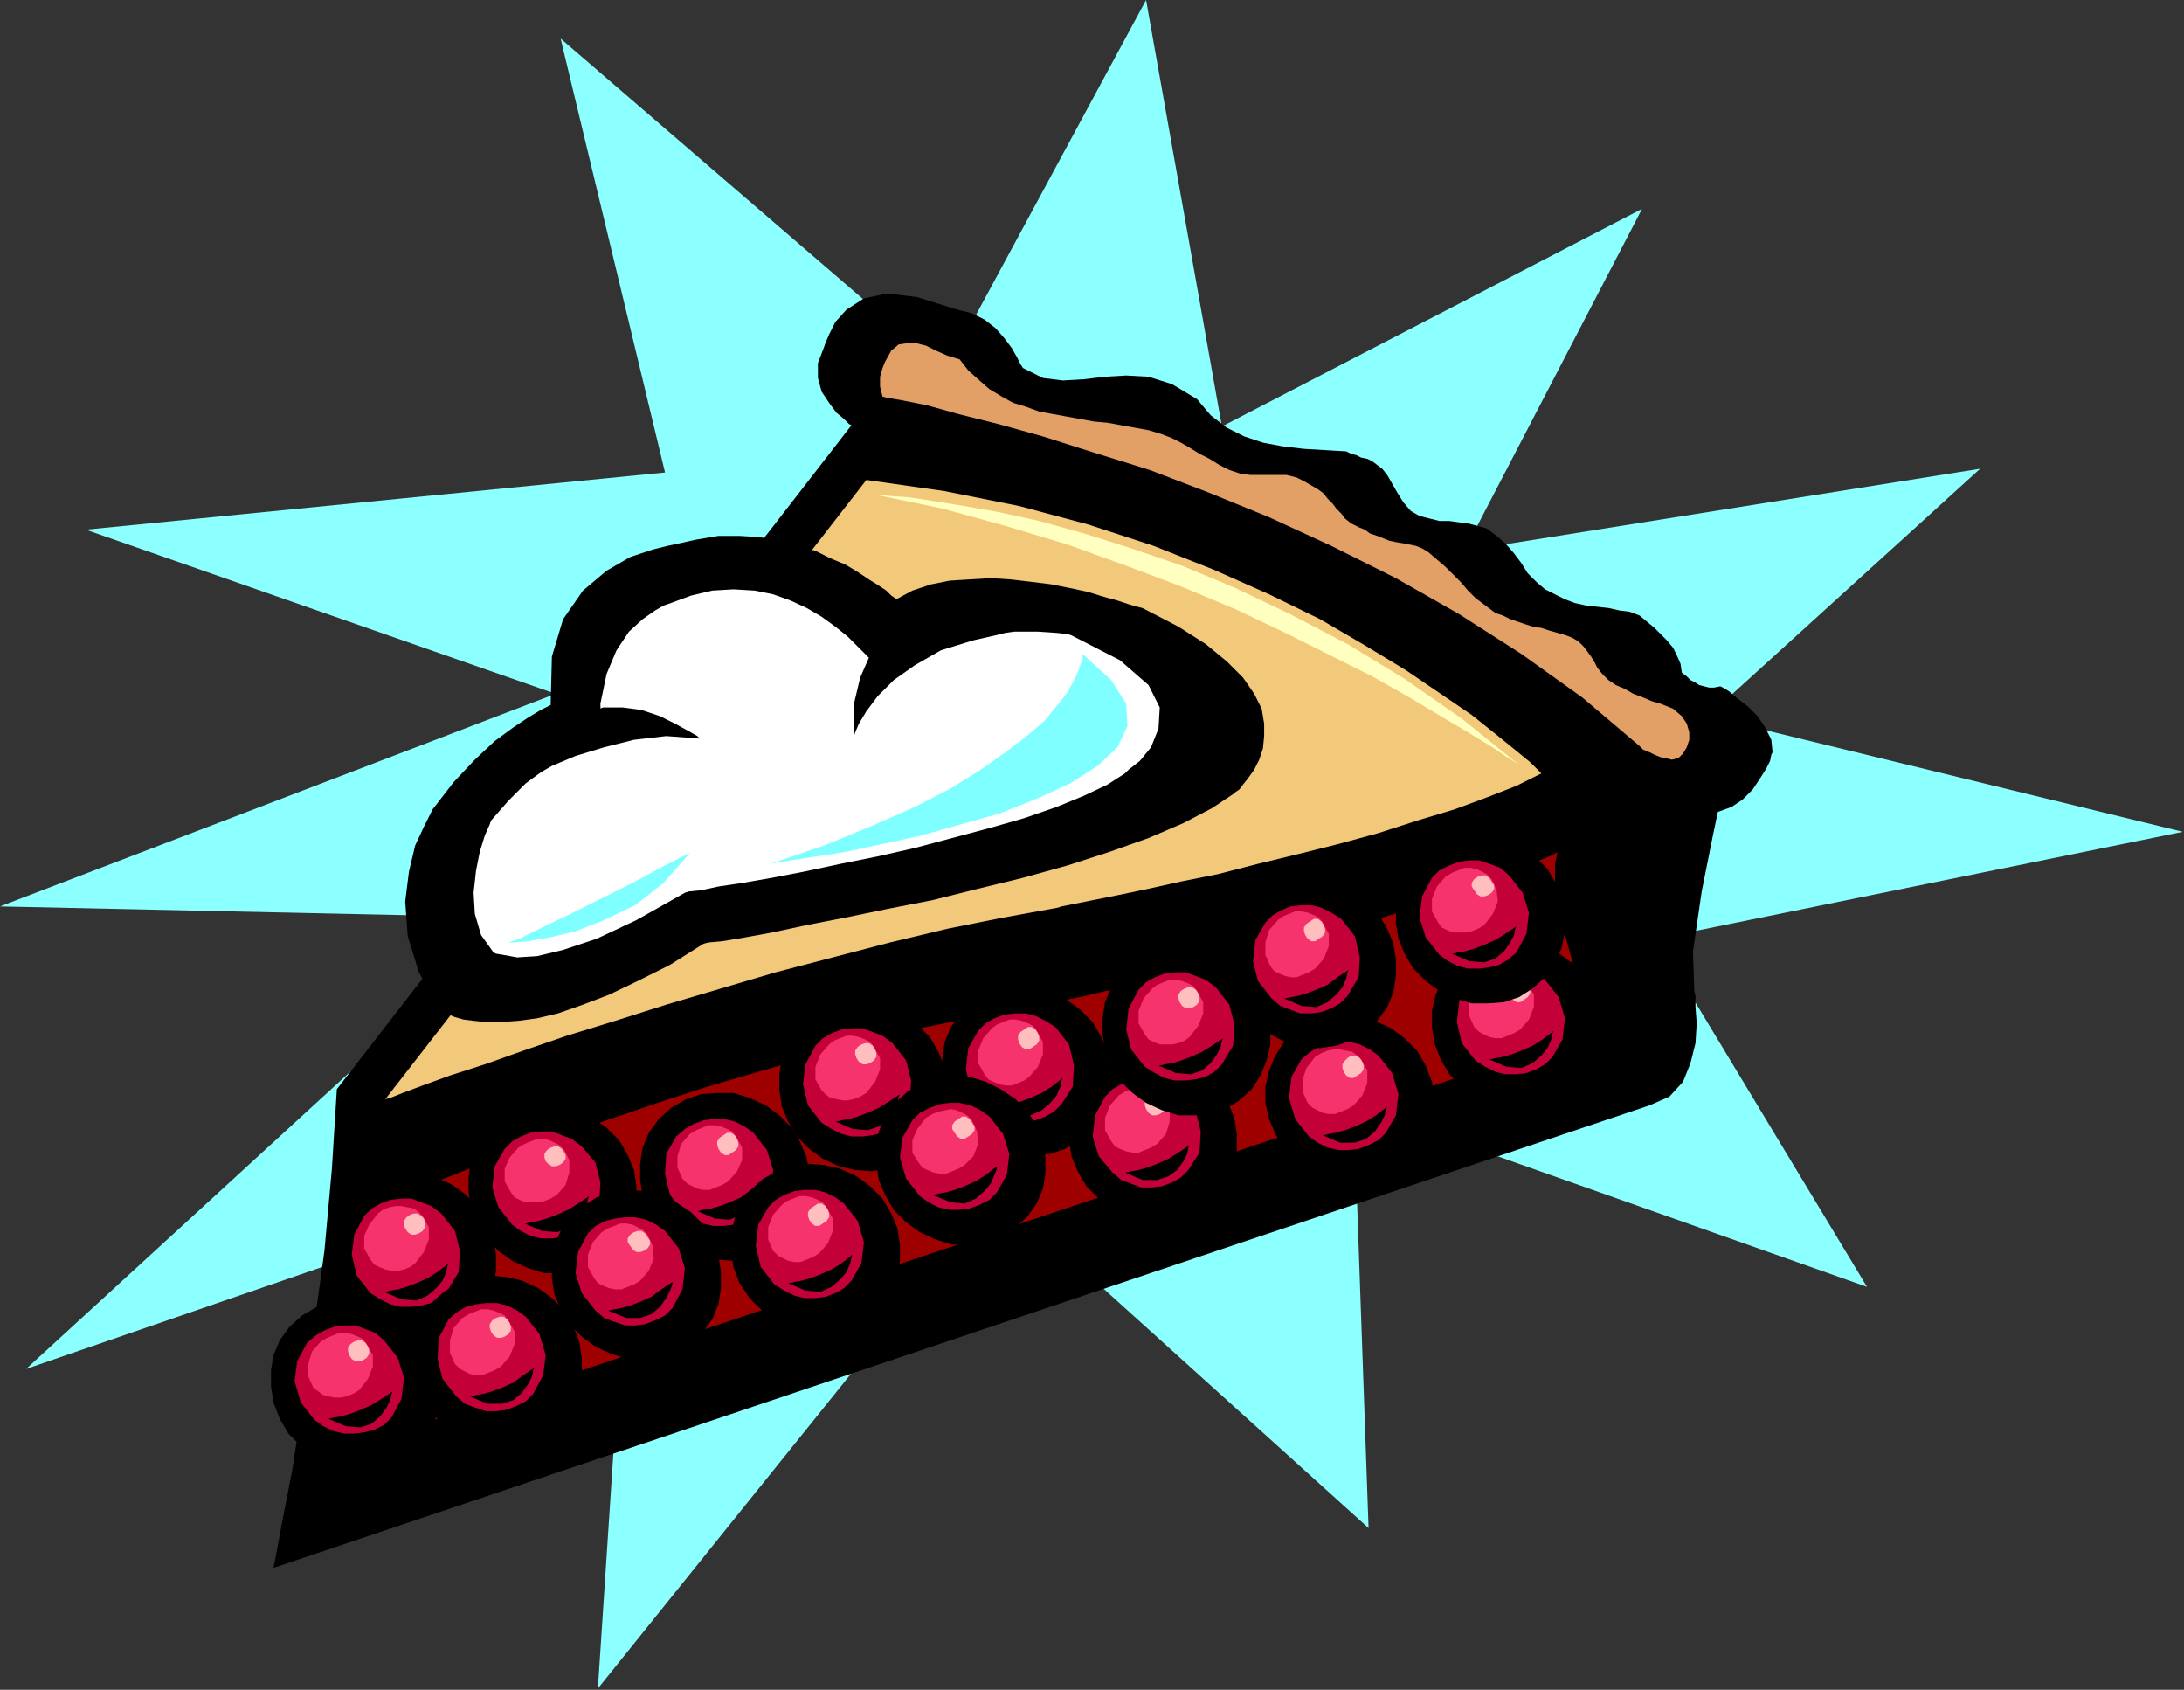 <?xml version="1.0" encoding="UTF-8" standalone="no"?>
<svg
   xmlns:dc="http://purl.org/dc/elements/1.1/"
   xmlns:cc="http://creativecommons.org/ns#"
   xmlns:rdf="http://www.w3.org/1999/02/22-rdf-syntax-ns#"
   xmlns:svg="http://www.w3.org/2000/svg"
   xmlns="http://www.w3.org/2000/svg"
   xmlns:sodipodi="http://sodipodi.sourceforge.net/DTD/sodipodi-0.dtd"
   xmlns:inkscape="http://www.inkscape.org/namespaces/inkscape"
   version="1.0"
   width="44.628mm"
   height="34.519mm"
   id="svg189"
   sodipodi:docname="CLP00274.WMF">
  <rect width="100%" height="100%" fill="#333333" stroke="none"/>
  <sodipodi:namedview
     pagecolor="#ffffff"
     bordercolor="#666666"
     borderopacity="1"
     objecttolerance="10"
     gridtolerance="10"
     guidetolerance="10"
     inkscape:pageopacity="0"
     inkscape:pageshadow="2"
     inkscape:window-width="640"
     inkscape:window-height="480"
     id="namedview191" />
  <defs
     id="defs3">
    <pattern
       id="WMFhbasepattern"
       patternUnits="userSpaceOnUse"
       width="6"
       height="6"
       x="0"
       y="0" />
  </defs>
  <path
     style="fill:#8cffff;fill-rule:evenodd;fill-opacity:1;stroke:none;"
     d="  M 94.368,32.928   L 88.512,0   L 73.056,28.608   L 43.296,2.976   L 51.36,36.48   L 6.624,40.896   L 42.912,53.568   L 0,69.984   L 40.032,70.848   L 2.016,105.696   L 48.864,89.568   L 46.176,130.368   L 76.992,92.064   L 105.696,117.984   L 104.544,85.344   L 144.192,99.36   L 127.968,72.48   L 168.576,64.224   L 131.904,55.296   L 152.928,36.192   L 113.088,42.528   L 126.816,16.128   L 94.368,32.928  z "
     id="path5" />
  <path
     style="fill:#000000;fill-rule:evenodd;fill-opacity:1;stroke:none;"
     d="  M 26.016,84.096   L 65.76,32.832   L 65.568,32.736   L 65.184,32.352   L 64.608,31.872   L 64.032,31.104   L 63.456,30.24   L 63.168,29.184   L 63.168,28.032   L 63.648,26.784   L 63.744,26.496   L 64.032,25.824   L 64.512,24.864   L 65.376,23.904   L 66.72,23.04   L 68.544,22.656   L 70.848,22.944   L 73.92,23.904   L 75.072,24.192   L 76.032,24.672   L 76.896,25.344   L 77.568,26.112   L 78.144,26.88   L 78.528,27.552   L 78.816,28.128   L 79.008,28.416   L 80.544,29.184   L 82.08,29.376   L 83.712,29.28   L 85.344,29.088   L 86.976,28.992   L 88.704,29.088   L 90.528,29.664   L 92.448,30.816   L 93.504,32.064   L 94.752,33.024   L 96.096,33.696   L 97.536,34.176   L 99.072,34.464   L 100.704,34.656   L 102.336,34.752   L 103.968,34.848   L 104.352,35.04   L 104.736,35.136   L 105.12,35.328   L 105.6,35.424   L 105.984,35.616   L 106.368,35.904   L 106.752,36.192   L 107.136,36.672   L 107.52,37.344   L 107.904,38.016   L 108.384,38.784   L 108.96,39.456   L 109.632,39.84   L 110.4,40.032   L 111.168,40.224   L 111.936,40.224   L 112.608,40.32   L 113.376,40.416   L 114.144,40.608   L 114.816,40.8   L 115.584,41.376   L 116.256,41.952   L 116.928,42.72   L 117.504,43.488   L 117.984,44.256   L 118.656,44.928   L 119.328,45.504   L 120.096,45.888   L 120.864,46.272   L 121.632,46.56   L 122.496,46.752   L 123.36,46.848   L 124.224,46.944   L 125.088,47.136   L 125.856,47.232   L 126.624,47.52   L 127.2,48   L 127.776,48.48   L 128.256,48.96   L 128.736,49.44   L 129.216,50.016   L 129.504,50.592   L 129.792,51.264   L 129.888,51.936   L 130.272,52.224   L 130.56,52.512   L 130.944,52.704   L 131.232,52.896   L 131.616,52.992   L 132,53.088   L 132.384,53.088   L 132.864,52.992   L 133.056,53.088   L 133.536,53.376   L 134.208,53.952   L 134.976,54.528   L 135.744,55.296   L 136.32,56.16   L 136.8,57.12   L 136.896,58.08   L 136.8,58.272   L 136.704,58.752   L 136.416,59.328   L 135.936,60.096   L 135.36,60.96   L 134.592,61.728   L 133.728,62.304   L 132.672,62.688   L 132.288,64.512   L 131.424,68.832   L 130.752,73.44   L 130.848,76.512   L 130.944,76.896   L 130.944,77.76   L 131.04,79.008   L 130.944,80.544   L 130.56,82.08   L 129.984,83.52   L 128.928,84.672   L 127.392,85.344   L 21.12,121.056   L 21.312,120.096   L 21.792,117.504   L 22.56,113.568   L 23.328,108.576   L 24.192,102.816   L 25.056,96.576   L 25.632,90.24   L 26.016,84.096  z "
     id="path7" />
  <path
     style="fill:#f2c97a;fill-rule:evenodd;fill-opacity:1;stroke:none;"
     d="  M 66.912,37.056   L 29.76,84.864   L 30.144,84.768   L 31.104,84.384   L 32.64,83.808   L 34.752,83.04   L 37.44,82.176   L 40.416,81.12   L 43.776,79.968   L 47.52,78.816   L 51.456,77.568   L 55.68,76.32   L 59.904,75.072   L 64.32,73.92   L 68.736,72.768   L 73.152,71.712   L 77.472,70.848   L 81.696,70.08   L 81.984,69.984   L 82.944,69.792   L 84.384,69.504   L 86.304,69.12   L 88.608,68.64   L 91.2,68.064   L 94.08,67.488   L 97.056,66.72   L 100.224,65.952   L 103.296,65.184   L 106.464,64.32   L 109.44,63.36   L 112.32,62.496   L 114.912,61.536   L 117.12,60.672   L 119.04,59.712   L 118.848,59.52   L 118.176,58.848   L 117.12,57.984   L 115.584,56.736   L 113.664,55.2   L 111.264,53.568   L 108.576,51.744   L 105.408,49.824   L 101.952,47.808   L 98.016,45.888   L 93.696,43.968   L 89.088,42.144   L 84.096,40.512   L 78.72,39.072   L 72.96,37.92   L 66.912,37.056  z "
     id="path9" />
  <path
     style="fill:#9e0000;fill-rule:evenodd;fill-opacity:1;stroke:none;"
     d="  M 78.144,78.048   L 83.808,76.896   L 88.992,75.648   L 93.696,74.496   L 98.016,73.44   L 101.856,72.384   L 105.312,71.328   L 108.288,70.368   L 110.976,69.504   L 113.28,68.64   L 115.2,67.968   L 116.832,67.296   L 118.08,66.816   L 119.136,66.336   L 119.808,66.048   L 120.192,65.856   L 120.288,65.76   L 120.096,66.72   L 120.096,68.16   L 120.384,69.888   L 120.768,71.808   L 121.248,73.536   L 121.632,74.976   L 122.016,76.032   L 122.112,76.416   L 121.92,78.336   L 121.248,79.584   L 120.576,80.352   L 120.192,80.64   L 28.608,111.264   L 29.28,107.232   L 29.856,100.896   L 30.336,95.04   L 30.528,92.448   L 30.816,92.352   L 31.776,91.968   L 33.312,91.392   L 35.232,90.624   L 37.728,89.664   L 40.512,88.704   L 43.68,87.552   L 47.136,86.4   L 50.784,85.152   L 54.624,83.904   L 58.56,82.752   L 62.592,81.6   L 66.624,80.448   L 70.56,79.488   L 74.4,78.72   L 78.144,78.048  z "
     id="path11" />
  <path
     style="fill:#ffffbf;fill-rule:evenodd;fill-opacity:1;stroke:none;"
     d="  M 67.68,38.208   L 67.968,38.208   L 68.832,38.304   L 70.272,38.4   L 72.096,38.688   L 74.496,39.072   L 77.184,39.552   L 80.256,40.224   L 83.712,41.184   L 87.36,42.336   L 91.296,43.68   L 95.424,45.408   L 99.648,47.424   L 104.064,49.728   L 108.48,52.416   L 112.896,55.488   L 117.312,59.04   L 117.024,58.848   L 116.256,58.368   L 115.104,57.6   L 113.376,56.544   L 111.264,55.296   L 108.864,53.856   L 105.984,52.224   L 102.72,50.592   L 99.264,48.864   L 95.424,47.04   L 91.296,45.312   L 86.976,43.68   L 82.464,42.048   L 77.664,40.608   L 72.768,39.264   L 67.68,38.208  z "
     id="path13" />
  <path
     style="fill:#000000;fill-rule:evenodd;fill-opacity:1;stroke:none;"
     d="  M 33.408,62.496   L 33.216,62.88   L 32.736,63.84   L 32.064,65.28   L 31.584,67.296   L 31.296,69.6   L 31.488,72.288   L 32.352,75.072   L 33.984,78.048   L 34.08,78.048   L 34.272,78.24   L 34.656,78.336   L 35.136,78.528   L 35.808,78.72   L 36.576,78.816   L 37.536,78.912   L 38.688,78.912   L 40.032,78.816   L 41.472,78.624   L 43.104,78.24   L 45.024,77.568   L 47.04,76.8   L 49.248,75.744   L 51.744,74.496   L 54.336,72.864   L 54.72,72.768   L 55.776,72.672   L 57.504,72.384   L 59.616,72   L 62.304,71.424   L 65.28,70.848   L 68.544,70.176   L 72,69.504   L 75.456,68.64   L 79.008,67.776   L 82.464,66.816   L 85.728,65.76   L 88.704,64.704   L 91.392,63.552   L 93.6,62.4   L 95.328,61.248   L 95.424,61.152   L 95.712,60.96   L 96,60.576   L 96.384,60.096   L 96.864,59.424   L 97.248,58.656   L 97.536,57.792   L 97.632,56.832   L 97.632,55.872   L 97.44,54.72   L 96.864,53.568   L 96,52.32   L 94.752,51.072   L 93.12,49.728   L 91.008,48.384   L 88.416,47.04   L 88.224,46.944   L 87.84,46.848   L 87.168,46.656   L 86.304,46.368   L 85.248,46.08   L 84,45.696   L 82.656,45.408   L 81.216,45.12   L 79.68,44.928   L 78.048,44.736   L 76.512,44.64   L 74.88,44.736   L 73.344,44.832   L 71.904,45.12   L 70.464,45.6   L 69.216,46.272   L 69.12,46.176   L 68.832,45.984   L 68.448,45.6   L 67.872,45.216   L 67.104,44.736   L 66.24,44.16   L 65.28,43.584   L 64.128,43.104   L 62.976,42.528   L 61.632,42.144   L 60.192,41.76   L 58.656,41.472   L 57.12,41.376   L 55.488,41.376   L 53.76,41.664   L 52.032,42.048   L 51.552,42.144   L 50.4,42.432   L 48.672,43.008   L 46.848,44.064   L 45.024,45.6   L 43.488,47.808   L 42.624,50.688   L 42.528,54.432   L 42.336,54.528   L 41.76,54.816   L 40.8,55.392   L 39.648,56.16   L 38.208,57.216   L 36.672,58.656   L 35.04,60.384   L 33.408,62.496  z "
     id="path15" />
  <path
     style="fill:#ffffff;fill-rule:evenodd;fill-opacity:1;stroke:none;"
     d="  M 37.92,63.36   L 37.824,63.648   L 37.44,64.512   L 37.056,65.76   L 36.768,67.2   L 36.576,68.928   L 36.672,70.56   L 37.152,72.192   L 38.112,73.536   L 38.304,73.632   L 38.88,73.728   L 39.936,73.92   L 41.472,73.824   L 43.488,73.344   L 46.08,72.48   L 49.152,71.04   L 52.896,68.928   L 53.184,68.832   L 54.144,68.736   L 55.488,68.448   L 57.408,68.16   L 59.616,67.776   L 62.112,67.296   L 64.8,66.72   L 67.68,66.144   L 70.656,65.472   L 73.536,64.704   L 76.416,63.936   L 79.104,63.168   L 81.6,62.304   L 83.712,61.44   L 85.536,60.576   L 86.88,59.712   L 87.168,59.424   L 88.032,58.752   L 88.896,57.696   L 89.472,56.256   L 89.568,54.624   L 88.704,52.896   L 86.496,50.976   L 82.752,49.056   L 82.464,48.96   L 81.6,48.864   L 80.16,48.768   L 78.336,48.768   L 76.128,49.056   L 73.728,49.632   L 71.04,50.592   L 68.16,52.032   L 68.064,51.936   L 67.872,51.648   L 67.488,51.168   L 66.912,50.592   L 66.24,49.92   L 65.472,49.152   L 64.512,48.384   L 63.456,47.616   L 62.304,46.944   L 61.056,46.368   L 59.712,45.888   L 58.272,45.6   L 56.64,45.504   L 55.008,45.6   L 53.376,45.984   L 51.552,46.656   L 51.264,46.752   L 50.592,47.136   L 49.632,47.808   L 48.576,48.768   L 47.616,50.208   L 46.848,52.032   L 46.368,54.336   L 46.464,57.12   L 46.272,57.216   L 45.6,57.504   L 44.64,57.888   L 43.392,58.56   L 42.048,59.424   L 40.608,60.48   L 39.264,61.824   L 37.92,63.36  z "
     id="path17" />
  <path
     style="fill:#000000;fill-rule:evenodd;fill-opacity:1;stroke:none;"
     d="  M 40.032,60.576   L 40.32,60.384   L 41.28,59.904   L 42.624,59.136   L 44.448,58.368   L 46.656,57.696   L 48.96,57.12   L 51.456,56.832   L 54.048,57.024   L 53.856,56.832   L 53.184,56.448   L 52.128,55.872   L 50.976,55.296   L 49.536,54.816   L 48.096,54.624   L 46.56,54.624   L 45.216,55.2   L 40.032,60.576  z "
     id="path19" />
  <path
     style="fill:#000000;fill-rule:evenodd;fill-opacity:1;stroke:none;"
     d="  M 65.952,56.832   L 66.048,56.544   L 66.336,55.872   L 66.912,54.912   L 67.776,53.76   L 69.024,52.512   L 70.656,51.36   L 72.672,50.208   L 75.168,49.44   L 77.28,48.96   L 78.24,48.672   L 78.336,48.48   L 77.856,48.48   L 76.992,48.576   L 76.128,48.672   L 75.36,48.768   L 75.072,48.768   L 70.272,48   L 70.08,48.096   L 69.504,48.384   L 68.736,48.864   L 67.872,49.632   L 67.104,50.784   L 66.432,52.32   L 65.952,54.336   L 65.952,56.832  z "
     id="path21" />
  <path
     style="fill:#7fffff;fill-rule:evenodd;fill-opacity:1;stroke:none;"
     d="  M 59.424,66.72   L 59.904,66.624   L 61.056,66.432   L 62.976,66.144   L 65.376,65.76   L 68.064,65.184   L 71.136,64.512   L 74.208,63.648   L 77.28,62.784   L 80.16,61.632   L 82.656,60.48   L 84.768,59.136   L 86.304,57.696   L 87.072,56.064   L 86.976,54.336   L 85.824,52.512   L 83.616,50.496   L 83.616,50.592   L 83.616,50.88   L 83.424,51.36   L 83.232,51.936   L 82.848,52.704   L 82.368,53.568   L 81.6,54.528   L 80.64,55.68   L 79.296,56.832   L 77.664,58.08   L 75.744,59.424   L 73.44,60.864   L 70.656,62.304   L 67.392,63.744   L 63.648,65.28   L 59.424,66.72  z "
     id="path23" />
  <path
     style="fill:#7fffff;fill-rule:evenodd;fill-opacity:1;stroke:none;"
     d="  M 39.264,72.768   L 39.648,72.768   L 40.8,72.672   L 42.432,72.384   L 44.448,71.904   L 46.656,71.04   L 49.056,69.888   L 51.264,68.16   L 53.28,65.856   L 52.704,66.144   L 51.168,66.912   L 49.056,68.064   L 46.56,69.312   L 44.064,70.56   L 41.856,71.616   L 40.128,72.48   L 39.264,72.768  z "
     id="path25" />
  <path
     style="fill:#e2a066;fill-rule:evenodd;fill-opacity:1;stroke:none;"
     d="  M 126.624,57.6   L 126.912,57.888   L 127.392,58.08   L 127.776,58.272   L 128.256,58.464   L 128.736,58.56   L 129.12,58.656   L 129.504,58.56   L 129.696,58.464   L 129.984,58.176   L 130.272,57.696   L 130.464,57.12   L 130.464,56.544   L 130.272,55.872   L 129.888,55.296   L 129.216,54.72   L 128.256,54.336   L 127.584,54.144   L 126.912,53.856   L 126.144,53.568   L 125.472,53.184   L 124.8,52.896   L 124.224,52.512   L 123.744,52.032   L 123.36,51.552   L 123.168,51.168   L 122.88,50.688   L 122.592,50.304   L 122.304,49.92   L 121.92,49.536   L 121.44,49.248   L 120.96,49.056   L 120.288,48.864   L 119.616,48.672   L 119.04,48.48   L 118.368,48.384   L 117.792,48.192   L 117.216,48   L 116.64,47.808   L 116.064,47.52   L 115.488,47.328   L 114.72,46.752   L 113.952,46.176   L 113.376,45.6   L 112.8,44.928   L 112.224,44.352   L 111.648,43.776   L 110.976,43.2   L 110.304,42.624   L 109.824,42.336   L 109.344,42.144   L 108.864,42.048   L 108.384,41.952   L 107.808,41.856   L 107.328,41.76   L 106.848,41.568   L 106.368,41.376   L 105.792,41.184   L 105.408,40.896   L 104.928,40.704   L 104.352,40.416   L 103.872,40.032   L 103.584,39.648   L 103.2,39.264   L 102.912,38.88   L 102.528,38.496   L 102.24,38.112   L 101.856,37.824   L 101.376,37.536   L 100.704,37.152   L 100.128,36.864   L 99.36,36.672   L 98.688,36.672   L 98.016,36.672   L 97.248,36.672   L 96.576,36.672   L 95.808,36.576   L 94.944,36.288   L 94.176,35.904   L 93.408,35.424   L 92.64,35.04   L 91.872,34.56   L 91.2,34.176   L 90.432,33.792   L 89.664,33.504   L 88.704,33.216   L 87.648,33.024   L 86.592,32.832   L 85.536,32.64   L 84.48,32.544   L 83.424,32.352   L 82.368,32.16   L 81.312,31.968   L 80.256,31.776   L 79.2,31.392   L 78.24,31.104   L 77.376,30.624   L 76.416,30.048   L 75.648,29.376   L 74.784,28.608   L 74.112,27.744   L 73.152,27.456   L 72.288,27.072   L 71.52,26.688   L 70.752,26.496   L 70.08,26.496   L 69.408,26.592   L 68.832,27.072   L 68.352,27.936   L 68.16,28.416   L 67.968,29.088   L 67.968,29.856   L 68.16,30.624   L 68.544,30.72   L 69.696,30.912   L 71.616,31.296   L 74.016,31.968   L 77.088,32.736   L 80.544,33.696   L 84.48,34.944   L 88.8,36.288   L 93.312,38.016   L 98.016,39.936   L 102.816,42.144   L 107.808,44.64   L 112.704,47.424   L 117.504,50.496   L 122.208,53.856   L 126.624,57.6  z "
     id="path27" />
  <path
     style="fill:#000000;fill-rule:evenodd;fill-opacity:1;stroke:none;"
     d="  M 38.496,96.576   L 39.552,97.344   L 40.8,97.92   L 42.048,98.304   L 43.296,98.304   L 44.544,98.208   L 45.696,97.824   L 46.752,97.152   L 47.712,96.288   L 48.48,95.232   L 48.96,94.08   L 49.152,92.832   L 49.152,91.584   L 48.96,90.336   L 48.48,89.184   L 47.808,88.032   L 46.848,87.072   L 45.792,86.304   L 44.544,85.728   L 43.296,85.44   L 42.048,85.344   L 40.8,85.536   L 39.648,85.92   L 38.592,86.592   L 37.632,87.456   L 36.864,88.512   L 36.384,89.568   L 36.192,90.816   L 36.192,92.064   L 36.384,93.312   L 36.864,94.464   L 37.536,95.616   L 38.496,96.576  z "
     id="path29" />
  <path
     style="fill:#c40038;fill-rule:evenodd;fill-opacity:1;stroke:none;"
     d="  M 39.552,94.56   L 40.224,95.04   L 40.992,95.424   L 41.76,95.616   L 42.624,95.616   L 43.392,95.52   L 44.16,95.328   L 44.832,94.944   L 45.408,94.368   L 46.272,92.928   L 46.368,91.296   L 45.984,89.76   L 44.928,88.512   L 44.16,87.936   L 43.392,87.648   L 42.624,87.36   L 41.856,87.36   L 40.992,87.456   L 40.224,87.744   L 39.552,88.128   L 38.976,88.704   L 38.208,90.048   L 38.016,91.68   L 38.496,93.216   L 39.552,94.56  z "
     id="path31" />
  <path
     style="fill:#f7336d;fill-rule:evenodd;fill-opacity:1;stroke:none;"
     d="  M 39.456,92.064   L 39.744,92.448   L 40.128,92.64   L 40.608,92.832   L 41.088,92.832   L 41.568,92.832   L 42.048,92.736   L 42.528,92.544   L 43.008,92.256   L 43.68,91.488   L 43.968,90.528   L 43.968,89.568   L 43.584,88.8   L 43.2,88.416   L 42.816,88.224   L 42.432,88.032   L 41.952,87.936   L 41.472,87.936   L 40.992,88.128   L 40.512,88.32   L 40.032,88.608   L 39.36,89.376   L 38.976,90.24   L 38.976,91.2   L 39.456,92.064  z "
     id="path33" />
  <path
     style="fill:#000000;fill-rule:evenodd;fill-opacity:1;stroke:none;"
     d="  M 40.512,94.464   L 40.608,94.464   L 40.992,94.368   L 41.568,94.272   L 42.24,94.08   L 43.008,93.792   L 43.872,93.408   L 44.64,92.928   L 45.504,92.352   L 45.408,92.544   L 45.312,93.024   L 45.024,93.6   L 44.544,94.272   L 43.872,94.848   L 43.008,95.136   L 41.856,95.04   L 40.512,94.464  z "
     id="path35" />
  <path
     style="fill:#ffbfbf;fill-rule:evenodd;fill-opacity:1;stroke:none;"
     d="  M 42.336,89.856   L 42.624,90.048   L 42.912,90.048   L 43.2,89.952   L 43.488,89.76   L 43.68,89.472   L 43.68,89.184   L 43.584,88.992   L 43.392,88.704   L 43.104,88.512   L 42.816,88.512   L 42.528,88.608   L 42.24,88.8   L 42.048,89.088   L 42.048,89.376   L 42.144,89.664   L 42.336,89.856  z "
     id="path37" />
  <path
     style="fill:#000000;fill-rule:evenodd;fill-opacity:1;stroke:none;"
     d="  M 27.648,101.856   L 28.704,102.624   L 29.952,103.2   L 31.2,103.584   L 32.448,103.584   L 33.696,103.488   L 34.848,103.104   L 35.904,102.432   L 36.864,101.568   L 37.632,100.512   L 38.112,99.36   L 38.304,98.112   L 38.304,96.864   L 38.112,95.616   L 37.632,94.368   L 36.96,93.216   L 36,92.256   L 34.944,91.488   L 33.696,90.912   L 32.448,90.528   L 31.2,90.528   L 29.952,90.72   L 28.8,91.104   L 27.744,91.776   L 26.784,92.64   L 26.016,93.696   L 25.536,94.848   L 25.344,96   L 25.344,97.248   L 25.536,98.496   L 26.016,99.744   L 26.688,100.896   L 27.648,101.856  z "
     id="path39" />
  <path
     style="fill:#c40038;fill-rule:evenodd;fill-opacity:1;stroke:none;"
     d="  M 28.608,99.84   L 29.376,100.32   L 30.144,100.704   L 30.912,100.896   L 31.776,100.896   L 32.544,100.8   L 33.312,100.608   L 33.984,100.224   L 34.56,99.648   L 35.424,98.208   L 35.52,96.576   L 35.136,95.04   L 34.08,93.696   L 33.312,93.12   L 32.544,92.832   L 31.776,92.544   L 31.008,92.544   L 30.144,92.64   L 29.376,92.928   L 28.704,93.312   L 28.128,93.888   L 27.36,95.328   L 27.168,96.864   L 27.552,98.496   L 28.608,99.84  z "
     id="path41" />
  <path
     style="fill:#f7336d;fill-rule:evenodd;fill-opacity:1;stroke:none;"
     d="  M 28.608,97.248   L 28.896,97.632   L 29.28,97.824   L 29.76,98.016   L 30.24,98.112   L 30.72,98.112   L 31.2,98.016   L 31.68,97.824   L 32.064,97.536   L 32.736,96.672   L 33.12,95.712   L 33.12,94.752   L 32.64,93.888   L 32.352,93.6   L 31.968,93.312   L 31.488,93.216   L 31.008,93.12   L 30.528,93.12   L 30.048,93.216   L 29.568,93.408   L 29.184,93.696   L 28.512,94.56   L 28.128,95.424   L 28.128,96.384   L 28.608,97.248  z "
     id="path43" />
  <path
     style="fill:#000000;fill-rule:evenodd;fill-opacity:1;stroke:none;"
     d="  M 29.664,99.744   L 29.76,99.744   L 30.144,99.648   L 30.72,99.552   L 31.392,99.36   L 32.16,99.072   L 33.024,98.688   L 33.792,98.208   L 34.656,97.536   L 34.56,97.728   L 34.464,98.208   L 34.176,98.88   L 33.696,99.456   L 33.024,100.032   L 32.16,100.416   L 31.008,100.32   L 29.664,99.744  z "
     id="path45" />
  <path
     style="fill:#ffbfbf;fill-rule:evenodd;fill-opacity:1;stroke:none;"
     d="  M 31.488,95.136   L 31.776,95.328   L 32.064,95.328   L 32.352,95.232   L 32.64,95.04   L 32.832,94.752   L 32.832,94.368   L 32.736,94.08   L 32.544,93.888   L 32.256,93.696   L 31.968,93.696   L 31.68,93.792   L 31.392,93.984   L 31.2,94.272   L 31.2,94.56   L 31.296,94.848   L 31.488,95.136  z "
     id="path47" />
  <path
     style="fill:#000000;fill-rule:evenodd;fill-opacity:1;stroke:none;"
     d="  M 51.744,95.616   L 52.896,96.384   L 54.048,96.96   L 55.296,97.248   L 56.544,97.344   L 57.792,97.152   L 59.04,96.768   L 60.096,96.096   L 61.056,95.232   L 61.824,94.176   L 62.304,93.024   L 62.496,91.872   L 62.496,90.624   L 62.304,89.376   L 61.824,88.224   L 61.152,87.072   L 60.192,86.112   L 59.136,85.344   L 57.888,84.768   L 56.64,84.384   L 55.392,84.384   L 54.144,84.48   L 52.992,84.864   L 51.84,85.536   L 50.88,86.4   L 50.112,87.456   L 49.632,88.608   L 49.44,89.856   L 49.44,91.104   L 49.632,92.352   L 50.112,93.504   L 50.784,94.656   L 51.744,95.616  z "
     id="path49" />
  <path
     style="fill:#c40038;fill-rule:evenodd;fill-opacity:1;stroke:none;"
     d="  M 52.8,93.6   L 53.472,94.08   L 54.24,94.464   L 55.104,94.656   L 55.872,94.656   L 56.64,94.56   L 57.408,94.272   L 58.176,93.888   L 58.752,93.312   L 59.52,91.968   L 59.712,90.336   L 59.232,88.8   L 58.176,87.456   L 57.504,86.976   L 56.736,86.592   L 55.968,86.4   L 55.104,86.4   L 54.336,86.496   L 53.568,86.784   L 52.896,87.168   L 52.224,87.744   L 51.456,89.088   L 51.36,90.624   L 51.744,92.256   L 52.8,93.6  z "
     id="path51" />
  <path
     style="fill:#f7336d;fill-rule:evenodd;fill-opacity:1;stroke:none;"
     d="  M 52.704,91.008   L 53.088,91.392   L 53.472,91.584   L 53.856,91.776   L 54.336,91.872   L 54.816,91.872   L 55.296,91.68   L 55.776,91.488   L 56.256,91.2   L 56.928,90.432   L 57.312,89.568   L 57.312,88.608   L 56.832,87.744   L 56.544,87.36   L 56.16,87.168   L 55.68,86.976   L 55.2,86.88   L 54.72,86.88   L 54.24,87.072   L 53.76,87.264   L 53.28,87.552   L 52.608,88.32   L 52.32,89.28   L 52.32,90.144   L 52.704,91.008  z "
     id="path53" />
  <path
     style="fill:#000000;fill-rule:evenodd;fill-opacity:1;stroke:none;"
     d="  M 53.856,93.504   L 53.952,93.504   L 54.336,93.408   L 54.912,93.312   L 55.584,93.12   L 56.352,92.832   L 57.216,92.448   L 57.984,91.872   L 58.848,91.296   L 58.752,91.488   L 58.656,91.968   L 58.368,92.64   L 57.888,93.216   L 57.216,93.792   L 56.352,94.176   L 55.2,94.08   L 53.856,93.504  z "
     id="path55" />
  <path
     style="fill:#ffbfbf;fill-rule:evenodd;fill-opacity:1;stroke:none;"
     d="  M 55.68,88.992   L 55.968,89.184   L 56.256,89.184   L 56.544,88.992   L 56.832,88.8   L 57.024,88.512   L 57.024,88.224   L 56.928,87.936   L 56.736,87.648   L 56.448,87.456   L 56.16,87.456   L 55.872,87.648   L 55.584,87.84   L 55.392,88.128   L 55.392,88.416   L 55.488,88.704   L 55.68,88.992  z "
     id="path57" />
  <path
     style="fill:#000000;fill-rule:evenodd;fill-opacity:1;stroke:none;"
     d="  M 62.496,88.704   L 63.552,89.472   L 64.8,90.048   L 66.048,90.336   L 67.296,90.432   L 68.544,90.24   L 69.696,89.856   L 70.752,89.28   L 71.712,88.416   L 72.48,87.36   L 72.96,86.208   L 73.152,84.96   L 73.152,83.712   L 72.96,82.464   L 72.48,81.216   L 71.808,80.064   L 70.848,79.104   L 69.792,78.336   L 68.544,77.76   L 67.296,77.376   L 66.048,77.376   L 64.8,77.568   L 63.648,77.952   L 62.592,78.624   L 61.632,79.488   L 60.864,80.544   L 60.384,81.696   L 60.192,82.944   L 60.192,84.192   L 60.384,85.44   L 60.864,86.592   L 61.536,87.744   L 62.496,88.704  z "
     id="path59" />
  <path
     style="fill:#c40038;fill-rule:evenodd;fill-opacity:1;stroke:none;"
     d="  M 63.456,86.688   L 64.224,87.168   L 64.992,87.552   L 65.76,87.744   L 66.624,87.744   L 67.392,87.648   L 68.16,87.456   L 68.832,87.072   L 69.408,86.496   L 70.272,85.056   L 70.368,83.424   L 69.984,81.888   L 68.928,80.544   L 68.16,79.968   L 67.392,79.68   L 66.624,79.392   L 65.856,79.392   L 64.992,79.488   L 64.224,79.776   L 63.552,80.16   L 62.976,80.736   L 62.208,82.176   L 62.016,83.712   L 62.4,85.344   L 63.456,86.688  z "
     id="path61" />
  <path
     style="fill:#f7336d;fill-rule:evenodd;fill-opacity:1;stroke:none;"
     d="  M 63.456,84.192   L 63.744,84.48   L 64.128,84.768   L 64.608,84.864   L 65.088,84.96   L 65.472,84.96   L 65.952,84.864   L 66.432,84.672   L 66.912,84.384   L 67.584,83.52   L 67.968,82.56   L 67.968,81.696   L 67.488,80.832   L 67.2,80.448   L 66.816,80.256   L 66.336,80.064   L 65.856,79.968   L 65.376,79.968   L 64.896,80.16   L 64.416,80.352   L 64.032,80.64   L 63.36,81.408   L 62.976,82.368   L 62.976,83.328   L 63.456,84.192  z "
     id="path63" />
  <path
     style="fill:#000000;fill-rule:evenodd;fill-opacity:1;stroke:none;"
     d="  M 64.512,86.592   L 64.608,86.592   L 64.992,86.496   L 65.568,86.4   L 66.24,86.208   L 67.008,85.92   L 67.872,85.536   L 68.64,85.056   L 69.504,84.48   L 69.408,84.672   L 69.312,85.152   L 69.024,85.728   L 68.544,86.4   L 67.872,86.976   L 67.008,87.264   L 65.856,87.168   L 64.512,86.592  z "
     id="path65" />
  <path
     style="fill:#ffbfbf;fill-rule:evenodd;fill-opacity:1;stroke:none;"
     d="  M 66.336,81.984   L 66.624,82.176   L 66.912,82.176   L 67.2,82.08   L 67.488,81.888   L 67.68,81.6   L 67.68,81.312   L 67.584,81.024   L 67.392,80.736   L 67.104,80.544   L 66.816,80.544   L 66.528,80.64   L 66.24,80.832   L 66.048,81.12   L 66.048,81.408   L 66.144,81.696   L 66.336,81.984  z "
     id="path67" />
  <path
     style="fill:#000000;fill-rule:evenodd;fill-opacity:1;stroke:none;"
     d="  M 58.848,101.184   L 59.904,101.952   L 61.152,102.528   L 62.4,102.816   L 63.648,102.912   L 64.896,102.72   L 66.048,102.336   L 67.104,101.664   L 68.064,100.8   L 68.832,99.744   L 69.312,98.592   L 69.504,97.344   L 69.504,96.096   L 69.312,94.848   L 68.832,93.696   L 68.16,92.544   L 67.2,91.584   L 66.144,90.816   L 64.896,90.24   L 63.648,89.952   L 62.4,89.856   L 61.152,90.048   L 60,90.432   L 58.944,91.008   L 57.984,91.872   L 57.216,92.928   L 56.736,94.08   L 56.448,95.328   L 56.448,96.576   L 56.64,97.824   L 57.12,99.072   L 57.888,100.224   L 58.848,101.184  z "
     id="path69" />
  <path
     style="fill:#c40038;fill-rule:evenodd;fill-opacity:1;stroke:none;"
     d="  M 59.808,99.168   L 60.576,99.648   L 61.344,100.032   L 62.112,100.224   L 62.976,100.224   L 63.744,100.128   L 64.512,99.84   L 65.184,99.456   L 65.76,98.88   L 66.528,97.536   L 66.72,95.904   L 66.24,94.272   L 65.184,92.928   L 64.512,92.448   L 63.744,92.064   L 62.976,91.872   L 62.112,91.872   L 61.344,91.968   L 60.576,92.256   L 59.904,92.64   L 59.328,93.216   L 58.56,94.56   L 58.368,96.192   L 58.752,97.824   L 59.808,99.168  z "
     id="path71" />
  <path
     style="fill:#f7336d;fill-rule:evenodd;fill-opacity:1;stroke:none;"
     d="  M 59.712,96.576   L 60.096,96.96   L 60.48,97.152   L 60.864,97.344   L 61.344,97.44   L 61.824,97.44   L 62.304,97.248   L 62.784,97.056   L 63.264,96.768   L 63.936,96   L 64.32,95.04   L 64.32,94.08   L 63.84,93.216   L 63.552,92.832   L 63.168,92.64   L 62.688,92.448   L 62.208,92.352   L 61.728,92.352   L 61.248,92.544   L 60.768,92.736   L 60.384,93.024   L 59.712,93.792   L 59.328,94.752   L 59.328,95.712   L 59.712,96.576  z "
     id="path73" />
  <path
     style="fill:#000000;fill-rule:evenodd;fill-opacity:1;stroke:none;"
     d="  M 60.864,99.072   L 60.96,99.072   L 61.344,98.976   L 61.92,98.88   L 62.592,98.688   L 63.36,98.4   L 64.224,98.016   L 64.992,97.536   L 65.856,96.864   L 65.76,97.056   L 65.664,97.536   L 65.376,98.208   L 64.896,98.784   L 64.224,99.36   L 63.36,99.744   L 62.208,99.648   L 60.864,99.072  z "
     id="path75" />
  <path
     style="fill:#ffbfbf;fill-rule:evenodd;fill-opacity:1;stroke:none;"
     d="  M 62.688,94.464   L 62.976,94.656   L 63.264,94.656   L 63.552,94.464   L 63.84,94.272   L 64.032,93.984   L 64.032,93.696   L 63.936,93.408   L 63.744,93.12   L 63.456,92.928   L 63.168,92.928   L 62.88,93.12   L 62.592,93.312   L 62.4,93.6   L 62.4,93.888   L 62.496,94.176   L 62.688,94.464  z "
     id="path77" />
  <path
     style="fill:#000000;fill-rule:evenodd;fill-opacity:1;stroke:none;"
     d="  M 44.928,103.2   L 45.984,103.968   L 47.232,104.544   L 48.48,104.928   L 49.728,105.024   L 50.976,104.832   L 52.128,104.448   L 53.28,103.776   L 54.24,102.912   L 55.008,101.856   L 55.488,100.704   L 55.68,99.456   L 55.68,98.208   L 55.488,96.96   L 55.008,95.712   L 54.336,94.56   L 53.376,93.6   L 52.224,92.832   L 51.072,92.256   L 49.824,91.968   L 48.576,91.872   L 47.328,92.064   L 46.08,92.448   L 45.024,93.12   L 44.064,93.984   L 43.296,95.04   L 42.816,96.192   L 42.624,97.44   L 42.624,98.688   L 42.816,99.936   L 43.296,101.088   L 43.968,102.24   L 44.928,103.2  z "
     id="path79" />
  <path
     style="fill:#c40038;fill-rule:evenodd;fill-opacity:1;stroke:none;"
     d="  M 45.984,101.184   L 46.656,101.76   L 47.424,102.048   L 48.288,102.336   L 49.056,102.336   L 49.824,102.24   L 50.592,101.952   L 51.36,101.568   L 51.936,100.992   L 52.704,99.552   L 52.896,97.92   L 52.416,96.384   L 51.36,95.04   L 50.688,94.56   L 49.92,94.176   L 49.056,93.984   L 48.288,93.984   L 47.52,94.08   L 46.752,94.272   L 45.984,94.656   L 45.408,95.232   L 44.64,96.672   L 44.448,98.304   L 44.928,99.84   L 45.984,101.184  z "
     id="path81" />
  <path
     style="fill:#f7336d;fill-rule:evenodd;fill-opacity:1;stroke:none;"
     d="  M 45.888,98.688   L 46.176,99.072   L 46.56,99.264   L 47.04,99.456   L 47.52,99.552   L 48,99.552   L 48.48,99.36   L 48.96,99.168   L 49.44,98.88   L 50.112,98.112   L 50.496,97.152   L 50.4,96.192   L 50.016,95.328   L 49.632,94.944   L 49.248,94.752   L 48.864,94.56   L 48.384,94.464   L 47.904,94.464   L 47.424,94.656   L 46.944,94.848   L 46.464,95.136   L 45.792,95.904   L 45.408,96.864   L 45.408,97.824   L 45.888,98.688  z "
     id="path83" />
  <path
     style="fill:#000000;fill-rule:evenodd;fill-opacity:1;stroke:none;"
     d="  M 46.944,101.184   L 47.04,101.184   L 47.424,101.088   L 48,100.992   L 48.672,100.8   L 49.44,100.512   L 50.304,100.128   L 51.072,99.552   L 51.936,98.976   L 51.936,99.168   L 51.744,99.648   L 51.456,100.224   L 50.976,100.896   L 50.304,101.472   L 49.44,101.76   L 48.384,101.76   L 46.944,101.184  z "
     id="path85" />
  <path
     style="fill:#ffbfbf;fill-rule:evenodd;fill-opacity:1;stroke:none;"
     d="  M 48.864,96.48   L 49.152,96.672   L 49.44,96.672   L 49.728,96.576   L 50.016,96.384   L 50.208,96.096   L 50.208,95.808   L 50.016,95.52   L 49.824,95.232   L 49.536,95.04   L 49.248,95.04   L 48.96,95.136   L 48.672,95.328   L 48.48,95.616   L 48.48,95.904   L 48.672,96.192   L 48.864,96.48  z "
     id="path87" />
  <path
     style="fill:#000000;fill-rule:evenodd;fill-opacity:1;stroke:none;"
     d="  M 75.072,87.552   L 76.128,88.32   L 77.376,88.896   L 78.624,89.184   L 79.872,89.184   L 81.12,89.088   L 82.272,88.704   L 83.328,88.032   L 84.288,87.168   L 85.056,86.112   L 85.536,84.96   L 85.728,83.712   L 85.728,82.464   L 85.536,81.216   L 85.056,80.064   L 84.384,78.912   L 83.424,77.952   L 82.368,77.184   L 81.12,76.608   L 79.872,76.224   L 78.624,76.224   L 77.376,76.32   L 76.224,76.704   L 75.168,77.376   L 74.208,78.24   L 73.44,79.296   L 72.96,80.448   L 72.768,81.696   L 72.768,82.944   L 72.96,84.192   L 73.44,85.44   L 74.112,86.592   L 75.072,87.552  z "
     id="path89" />
  <path
     style="fill:#c40038;fill-rule:evenodd;fill-opacity:1;stroke:none;"
     d="  M 76.032,85.536   L 76.8,86.016   L 77.568,86.4   L 78.336,86.592   L 79.2,86.592   L 79.968,86.496   L 80.736,86.208   L 81.408,85.824   L 81.984,85.248   L 82.848,83.904   L 82.944,82.272   L 82.56,80.64   L 81.504,79.296   L 80.736,78.816   L 79.968,78.432   L 79.2,78.24   L 78.432,78.24   L 77.568,78.336   L 76.8,78.624   L 76.128,79.008   L 75.552,79.584   L 74.784,80.928   L 74.592,82.56   L 74.976,84.192   L 76.032,85.536  z "
     id="path91" />
  <path
     style="fill:#f7336d;fill-rule:evenodd;fill-opacity:1;stroke:none;"
     d="  M 76.032,82.944   L 76.32,83.328   L 76.704,83.52   L 77.184,83.712   L 77.664,83.808   L 78.144,83.808   L 78.624,83.616   L 79.104,83.424   L 79.488,83.136   L 80.16,82.368   L 80.544,81.408   L 80.544,80.448   L 80.064,79.584   L 79.776,79.2   L 79.392,79.008   L 78.912,78.816   L 78.432,78.72   L 77.952,78.72   L 77.472,78.912   L 76.992,79.104   L 76.608,79.392   L 75.936,80.16   L 75.552,81.12   L 75.552,82.08   L 76.032,82.944  z "
     id="path93" />
  <path
     style="fill:#000000;fill-rule:evenodd;fill-opacity:1;stroke:none;"
     d="  M 77.088,85.44   L 77.184,85.44   L 77.568,85.344   L 78.144,85.248   L 78.816,85.056   L 79.584,84.768   L 80.448,84.384   L 81.216,83.904   L 82.08,83.232   L 81.984,83.424   L 81.888,83.904   L 81.6,84.576   L 81.12,85.152   L 80.448,85.728   L 79.584,86.112   L 78.432,86.016   L 77.088,85.44  z "
     id="path95" />
  <path
     style="fill:#ffbfbf;fill-rule:evenodd;fill-opacity:1;stroke:none;"
     d="  M 78.912,80.832   L 79.2,81.024   L 79.488,81.024   L 79.776,80.832   L 80.064,80.64   L 80.256,80.352   L 80.256,80.064   L 80.16,79.776   L 79.968,79.488   L 79.68,79.296   L 79.392,79.296   L 79.104,79.488   L 78.816,79.68   L 78.624,79.968   L 78.624,80.256   L 78.72,80.544   L 78.912,80.832  z "
     id="path97" />
  <path
     style="fill:#000000;fill-rule:evenodd;fill-opacity:1;stroke:none;"
     d="  M 69.984,94.368   L 71.04,95.136   L 72.288,95.712   L 73.536,96.096   L 74.784,96.096   L 76.032,95.904   L 77.184,95.52   L 78.336,94.848   L 79.296,93.984   L 80.064,92.928   L 80.544,91.776   L 80.736,90.624   L 80.736,89.376   L 80.544,88.128   L 80.064,86.976   L 79.392,85.824   L 78.432,84.864   L 77.28,84.096   L 76.128,83.52   L 74.88,83.136   L 73.632,83.136   L 72.384,83.232   L 71.136,83.616   L 70.08,84.288   L 69.12,85.152   L 68.352,86.208   L 67.872,87.36   L 67.68,88.608   L 67.68,89.856   L 67.872,91.104   L 68.352,92.256   L 69.024,93.408   L 69.984,94.368  z "
     id="path99" />
  <path
     style="fill:#c40038;fill-rule:evenodd;fill-opacity:1;stroke:none;"
     d="  M 71.04,92.352   L 71.712,92.832   L 72.48,93.216   L 73.344,93.408   L 74.112,93.408   L 74.88,93.312   L 75.648,93.024   L 76.416,92.64   L 76.992,92.064   L 77.76,90.72   L 77.952,89.088   L 77.472,87.552   L 76.416,86.208   L 75.744,85.728   L 74.976,85.344   L 74.112,85.152   L 73.344,85.152   L 72.576,85.248   L 71.808,85.536   L 71.04,85.92   L 70.464,86.496   L 69.696,87.84   L 69.504,89.376   L 69.984,91.008   L 71.04,92.352  z "
     id="path101" />
  <path
     style="fill:#f7336d;fill-rule:evenodd;fill-opacity:1;stroke:none;"
     d="  M 70.944,89.76   L 71.232,90.144   L 71.616,90.336   L 72.096,90.528   L 72.576,90.624   L 73.056,90.624   L 73.536,90.432   L 74.016,90.24   L 74.496,89.952   L 75.168,89.28   L 75.552,88.32   L 75.456,87.36   L 75.072,86.496   L 74.688,86.112   L 74.304,85.92   L 73.92,85.728   L 73.44,85.632   L 72.96,85.728   L 72.48,85.824   L 72,86.016   L 71.52,86.304   L 70.848,87.168   L 70.464,88.032   L 70.464,88.992   L 70.944,89.76  z "
     id="path103" />
  <path
     style="fill:#000000;fill-rule:evenodd;fill-opacity:1;stroke:none;"
     d="  M 72,92.256   L 72.096,92.256   L 72.48,92.16   L 73.056,92.064   L 73.728,91.872   L 74.496,91.584   L 75.36,91.2   L 76.128,90.72   L 76.992,90.048   L 76.992,90.24   L 76.8,90.72   L 76.512,91.392   L 76.032,91.968   L 75.36,92.544   L 74.496,92.928   L 73.44,92.832   L 72,92.256  z "
     id="path105" />
  <path
     style="fill:#ffbfbf;fill-rule:evenodd;fill-opacity:1;stroke:none;"
     d="  M 73.92,87.744   L 74.208,87.936   L 74.496,87.936   L 74.784,87.744   L 75.072,87.552   L 75.264,87.264   L 75.264,86.976   L 75.072,86.688   L 74.88,86.4   L 74.592,86.208   L 74.304,86.208   L 74.016,86.4   L 73.728,86.592   L 73.536,86.88   L 73.536,87.168   L 73.728,87.456   L 73.92,87.744  z "
     id="path107" />
  <path
     style="fill:#000000;fill-rule:evenodd;fill-opacity:1;stroke:none;"
     d="  M 84.864,92.544   L 85.92,93.312   L 87.168,93.888   L 88.416,94.272   L 89.664,94.272   L 90.912,94.176   L 92.064,93.792   L 93.12,93.12   L 94.08,92.256   L 94.848,91.2   L 95.328,90.048   L 95.52,88.8   L 95.52,87.552   L 95.328,86.304   L 94.848,85.152   L 94.176,84   L 93.216,83.04   L 92.16,82.272   L 90.912,81.696   L 89.664,81.408   L 88.416,81.312   L 87.168,81.504   L 86.016,81.888   L 84.96,82.56   L 84,83.424   L 83.232,84.48   L 82.752,85.632   L 82.56,86.784   L 82.56,88.032   L 82.752,89.28   L 83.232,90.432   L 83.904,91.584   L 84.864,92.544  z "
     id="path109" />
  <path
     style="fill:#c40038;fill-rule:evenodd;fill-opacity:1;stroke:none;"
     d="  M 85.92,90.528   L 86.592,91.104   L 87.36,91.392   L 88.128,91.68   L 88.992,91.68   L 89.76,91.584   L 90.528,91.296   L 91.2,90.912   L 91.776,90.336   L 92.64,88.992   L 92.736,87.36   L 92.352,85.824   L 91.296,84.48   L 90.528,83.904   L 89.76,83.616   L 88.992,83.328   L 88.224,83.328   L 87.36,83.424   L 86.592,83.712   L 85.92,84.096   L 85.344,84.672   L 84.576,86.112   L 84.384,87.744   L 84.864,89.28   L 85.92,90.528  z "
     id="path111" />
  <path
     style="fill:#f7336d;fill-rule:evenodd;fill-opacity:1;stroke:none;"
     d="  M 85.824,88.128   L 86.112,88.512   L 86.496,88.704   L 86.976,88.896   L 87.456,88.992   L 87.936,88.992   L 88.416,88.8   L 88.896,88.608   L 89.376,88.32   L 90.048,87.552   L 90.336,86.592   L 90.336,85.632   L 89.952,84.768   L 89.568,84.384   L 89.184,84.192   L 88.8,84   L 88.32,83.904   L 87.84,83.904   L 87.36,84.096   L 86.88,84.288   L 86.4,84.576   L 85.728,85.344   L 85.344,86.304   L 85.344,87.264   L 85.824,88.128  z "
     id="path113" />
  <path
     style="fill:#000000;fill-rule:evenodd;fill-opacity:1;stroke:none;"
     d="  M 86.88,90.528   L 86.976,90.528   L 87.36,90.432   L 87.936,90.336   L 88.608,90.144   L 89.376,89.856   L 90.24,89.472   L 91.008,88.992   L 91.872,88.416   L 91.776,88.608   L 91.68,89.088   L 91.392,89.664   L 90.912,90.336   L 90.24,90.816   L 89.376,91.104   L 88.224,91.104   L 86.88,90.528  z "
     id="path115" />
  <path
     style="fill:#ffbfbf;fill-rule:evenodd;fill-opacity:1;stroke:none;"
     d="  M 88.704,85.92   L 88.992,86.112   L 89.28,86.112   L 89.568,86.016   L 89.856,85.824   L 90.048,85.536   L 90.048,85.248   L 89.952,84.96   L 89.76,84.672   L 89.472,84.48   L 89.184,84.48   L 88.896,84.576   L 88.608,84.768   L 88.416,85.056   L 88.416,85.344   L 88.512,85.632   L 88.704,85.92  z "
     id="path117" />
  <path
     style="fill:#000000;fill-rule:evenodd;fill-opacity:1;stroke:none;"
     d="  M 87.456,84.384   L 88.512,85.152   L 89.76,85.728   L 91.008,86.112   L 92.256,86.112   L 93.504,86.016   L 94.656,85.632   L 95.712,84.96   L 96.672,84.096   L 97.344,83.04   L 97.824,81.888   L 98.112,80.64   L 98.112,79.392   L 97.92,78.144   L 97.44,76.896   L 96.768,75.744   L 95.808,74.784   L 94.752,74.016   L 93.504,73.44   L 92.256,73.152   L 91.008,73.056   L 89.76,73.248   L 88.608,73.632   L 87.552,74.304   L 86.592,75.168   L 85.824,76.224   L 85.344,77.376   L 85.152,78.624   L 85.152,79.872   L 85.344,81.12   L 85.824,82.272   L 86.496,83.424   L 87.456,84.384  z "
     id="path119" />
  <path
     style="fill:#c40038;fill-rule:evenodd;fill-opacity:1;stroke:none;"
     d="  M 88.416,82.368   L 89.184,82.848   L 89.952,83.232   L 90.72,83.424   L 91.584,83.424   L 92.352,83.328   L 93.12,83.136   L 93.792,82.752   L 94.368,82.176   L 95.232,80.736   L 95.328,79.104   L 94.944,77.568   L 93.888,76.224   L 93.12,75.648   L 92.352,75.36   L 91.584,75.072   L 90.816,75.072   L 89.952,75.168   L 89.184,75.456   L 88.512,75.84   L 87.936,76.416   L 87.168,77.856   L 86.976,79.488   L 87.36,81.024   L 88.416,82.368  z "
     id="path121" />
  <path
     style="fill:#f7336d;fill-rule:evenodd;fill-opacity:1;stroke:none;"
     d="  M 88.416,79.872   L 88.704,80.256   L 89.088,80.448   L 89.568,80.64   L 90.048,80.64   L 90.528,80.64   L 91.008,80.544   L 91.488,80.352   L 91.872,80.064   L 92.544,79.2   L 92.928,78.24   L 92.928,77.376   L 92.448,76.512   L 92.16,76.128   L 91.776,75.936   L 91.296,75.744   L 90.816,75.648   L 90.336,75.648   L 89.856,75.84   L 89.376,76.032   L 88.992,76.32   L 88.32,77.088   L 87.936,78.048   L 87.936,79.008   L 88.416,79.872  z "
     id="path123" />
  <path
     style="fill:#000000;fill-rule:evenodd;fill-opacity:1;stroke:none;"
     d="  M 89.472,82.272   L 89.568,82.272   L 89.952,82.176   L 90.528,82.08   L 91.2,81.888   L 91.968,81.6   L 92.832,81.216   L 93.6,80.736   L 94.464,80.16   L 94.368,80.352   L 94.272,80.832   L 93.984,81.408   L 93.504,82.08   L 92.832,82.656   L 91.968,82.944   L 90.816,82.848   L 89.472,82.272  z "
     id="path125" />
  <path
     style="fill:#ffbfbf;fill-rule:evenodd;fill-opacity:1;stroke:none;"
     d="  M 91.296,77.664   L 91.584,77.856   L 91.872,77.856   L 92.16,77.76   L 92.448,77.568   L 92.64,77.28   L 92.64,76.992   L 92.544,76.704   L 92.352,76.416   L 92.064,76.224   L 91.776,76.224   L 91.488,76.32   L 91.2,76.512   L 91.008,76.8   L 91.008,77.088   L 91.104,77.376   L 91.296,77.664  z "
     id="path127" />
  <path
     style="fill:#000000;fill-rule:evenodd;fill-opacity:1;stroke:none;"
     d="  M 100.032,89.664   L 101.184,90.432   L 102.336,91.008   L 103.584,91.392   L 104.832,91.392   L 106.08,91.296   L 107.328,90.912   L 108.384,90.24   L 109.344,89.376   L 110.112,88.32   L 110.592,87.168   L 110.784,86.016   L 110.784,84.768   L 110.592,83.52   L 110.112,82.272   L 109.44,81.12   L 108.48,80.16   L 107.424,79.392   L 106.176,78.816   L 104.928,78.432   L 103.68,78.432   L 102.432,78.528   L 101.28,78.912   L 100.128,79.584   L 99.168,80.448   L 98.496,81.504   L 98.016,82.656   L 97.728,83.904   L 97.728,85.152   L 98.016,86.4   L 98.496,87.552   L 99.168,88.704   L 100.032,89.664  z "
     id="path129" />
  <path
     style="fill:#c40038;fill-rule:evenodd;fill-opacity:1;stroke:none;"
     d="  M 101.088,87.744   L 101.76,88.224   L 102.528,88.608   L 103.392,88.8   L 104.16,88.8   L 104.928,88.704   L 105.696,88.416   L 106.464,88.032   L 107.04,87.456   L 107.808,86.112   L 108,84.48   L 107.52,82.848   L 106.464,81.504   L 105.792,81.024   L 105.024,80.64   L 104.256,80.448   L 103.392,80.448   L 102.624,80.544   L 101.856,80.832   L 101.184,81.216   L 100.512,81.792   L 99.744,83.136   L 99.552,84.768   L 100.032,86.4   L 101.088,87.744  z "
     id="path131" />
  <path
     style="fill:#f7336d;fill-rule:evenodd;fill-opacity:1;stroke:none;"
     d="  M 100.992,85.152   L 101.376,85.536   L 101.76,85.728   L 102.144,85.92   L 102.624,86.016   L 103.104,86.016   L 103.584,85.824   L 104.064,85.632   L 104.544,85.344   L 105.216,84.576   L 105.6,83.616   L 105.6,82.656   L 105.12,81.792   L 104.832,81.504   L 104.448,81.216   L 103.968,81.12   L 103.488,81.024   L 103.008,81.024   L 102.528,81.12   L 102.048,81.312   L 101.568,81.6   L 100.896,82.464   L 100.608,83.328   L 100.608,84.288   L 100.992,85.152  z "
     id="path133" />
  <path
     style="fill:#000000;fill-rule:evenodd;fill-opacity:1;stroke:none;"
     d="  M 102.144,87.648   L 102.24,87.648   L 102.624,87.552   L 103.2,87.456   L 103.872,87.264   L 104.64,86.976   L 105.504,86.592   L 106.272,86.112   L 107.136,85.44   L 107.04,85.632   L 106.944,86.112   L 106.656,86.688   L 106.176,87.36   L 105.504,87.936   L 104.64,88.224   L 103.488,88.224   L 102.144,87.648  z "
     id="path135" />
  <path
     style="fill:#ffbfbf;fill-rule:evenodd;fill-opacity:1;stroke:none;"
     d="  M 103.968,83.04   L 104.256,83.232   L 104.544,83.232   L 104.832,83.04   L 105.12,82.848   L 105.312,82.56   L 105.312,82.272   L 105.216,81.984   L 105.024,81.696   L 104.736,81.504   L 104.352,81.504   L 104.064,81.696   L 103.872,81.888   L 103.68,82.176   L 103.68,82.464   L 103.776,82.752   L 103.968,83.04  z "
     id="path137" />
  <path
     style="fill:#000000;fill-rule:evenodd;fill-opacity:1;stroke:none;"
     d="  M 97.248,79.2   L 98.304,79.968   L 99.456,80.544   L 100.704,80.832   L 101.952,80.928   L 103.2,80.736   L 104.352,80.352   L 105.408,79.68   L 106.368,78.816   L 107.136,77.76   L 107.616,76.608   L 107.808,75.36   L 107.808,74.112   L 107.616,72.864   L 107.136,71.712   L 106.464,70.56   L 105.504,69.6   L 104.448,68.832   L 103.2,68.256   L 101.952,67.872   L 100.704,67.872   L 99.552,67.968   L 98.304,68.352   L 97.248,69.024   L 96.384,69.888   L 95.616,70.944   L 95.136,72.096   L 94.848,73.344   L 94.848,74.592   L 95.136,75.84   L 95.616,77.088   L 96.288,78.24   L 97.248,79.2  z "
     id="path139" />
  <path
     style="fill:#c40038;fill-rule:evenodd;fill-opacity:1;stroke:none;"
     d="  M 98.208,77.088   L 98.88,77.664   L 99.648,77.952   L 100.416,78.24   L 101.28,78.24   L 102.048,78.144   L 102.816,77.856   L 103.488,77.472   L 104.064,76.896   L 104.928,75.456   L 105.024,73.92   L 104.64,72.288   L 103.584,70.944   L 102.816,70.464   L 102.048,70.08   L 101.28,69.888   L 100.512,69.888   L 99.648,69.984   L 98.976,70.272   L 98.304,70.656   L 97.728,71.232   L 96.96,72.576   L 96.768,74.208   L 97.152,75.744   L 98.208,77.088  z "
     id="path141" />
  <path
     style="fill:#f7336d;fill-rule:evenodd;fill-opacity:1;stroke:none;"
     d="  M 98.112,74.592   L 98.4,74.976   L 98.784,75.168   L 99.264,75.36   L 99.744,75.456   L 100.128,75.456   L 100.608,75.264   L 101.088,75.072   L 101.568,74.784   L 102.24,74.016   L 102.624,73.056   L 102.624,72.096   L 102.144,71.232   L 101.856,70.848   L 101.472,70.656   L 100.992,70.464   L 100.512,70.368   L 100.032,70.368   L 99.552,70.56   L 99.072,70.752   L 98.688,71.04   L 98.016,71.808   L 97.728,72.768   L 97.728,73.728   L 98.112,74.592  z "
     id="path143" />
  <path
     style="fill:#000000;fill-rule:evenodd;fill-opacity:1;stroke:none;"
     d="  M 99.168,77.088   L 99.264,77.088   L 99.648,76.992   L 100.224,76.896   L 100.896,76.704   L 101.664,76.416   L 102.528,76.032   L 103.296,75.456   L 104.16,74.88   L 104.064,75.072   L 103.968,75.552   L 103.68,76.224   L 103.2,76.8   L 102.528,77.376   L 101.664,77.76   L 100.512,77.664   L 99.168,77.088  z "
     id="path145" />
  <path
     style="fill:#ffbfbf;fill-rule:evenodd;fill-opacity:1;stroke:none;"
     d="  M 100.992,72.48   L 101.28,72.672   L 101.568,72.672   L 101.856,72.48   L 102.144,72.288   L 102.336,72   L 102.336,71.712   L 102.24,71.424   L 102.048,71.136   L 101.76,70.944   L 101.472,70.944   L 101.184,71.136   L 100.896,71.328   L 100.704,71.616   L 100.704,71.904   L 100.8,72.192   L 100.992,72.48  z "
     id="path147" />
  <path
     style="fill:#000000;fill-rule:evenodd;fill-opacity:1;stroke:none;"
     d="  M 112.896,83.904   L 114.048,84.672   L 115.2,85.248   L 116.544,85.632   L 117.792,85.632   L 119.04,85.44   L 120.192,85.056   L 121.248,84.384   L 122.208,83.52   L 122.976,82.464   L 123.456,81.312   L 123.648,80.16   L 123.648,78.912   L 123.456,77.664   L 122.976,76.416   L 122.304,75.264   L 121.344,74.304   L 120.288,73.536   L 119.04,72.96   L 117.792,72.576   L 116.544,72.576   L 115.296,72.672   L 114.144,73.056   L 113.088,73.728   L 112.128,74.592   L 111.36,75.648   L 110.88,76.8   L 110.592,78.048   L 110.592,79.296   L 110.784,80.544   L 111.264,81.792   L 111.936,82.944   L 112.896,83.904  z "
     id="path149" />
  <path
     style="fill:#c40038;fill-rule:evenodd;fill-opacity:1;stroke:none;"
     d="  M 113.952,81.888   L 114.72,82.368   L 115.488,82.752   L 116.256,82.944   L 117.12,82.944   L 117.888,82.848   L 118.656,82.56   L 119.328,82.176   L 119.904,81.6   L 120.672,80.256   L 120.864,78.624   L 120.384,76.992   L 119.328,75.648   L 118.656,75.168   L 117.888,74.784   L 117.12,74.592   L 116.256,74.592   L 115.488,74.688   L 114.72,74.976   L 114.048,75.36   L 113.472,75.936   L 112.704,77.28   L 112.512,78.912   L 112.896,80.544   L 113.952,81.888  z "
     id="path151" />
  <path
     style="fill:#f7336d;fill-rule:evenodd;fill-opacity:1;stroke:none;"
     d="  M 113.856,79.296   L 114.24,79.68   L 114.624,79.872   L 115.008,80.064   L 115.488,80.16   L 115.968,80.16   L 116.448,79.968   L 116.928,79.776   L 117.408,79.488   L 118.08,78.72   L 118.464,77.76   L 118.464,76.8   L 117.984,75.936   L 117.696,75.552   L 117.312,75.36   L 116.832,75.168   L 116.352,75.072   L 115.872,75.168   L 115.392,75.264   L 114.912,75.456   L 114.432,75.744   L 113.76,76.608   L 113.472,77.472   L 113.472,78.432   L 113.856,79.296  z "
     id="path153" />
  <path
     style="fill:#000000;fill-rule:evenodd;fill-opacity:1;stroke:none;"
     d="  M 115.008,81.792   L 115.104,81.792   L 115.488,81.696   L 116.064,81.6   L 116.736,81.408   L 117.504,81.12   L 118.368,80.736   L 119.136,80.256   L 120,79.584   L 119.904,79.776   L 119.808,80.256   L 119.52,80.928   L 119.04,81.504   L 118.368,82.08   L 117.504,82.464   L 116.352,82.368   L 115.008,81.792  z "
     id="path155" />
  <path
     style="fill:#ffbfbf;fill-rule:evenodd;fill-opacity:1;stroke:none;"
     d="  M 116.832,77.184   L 117.12,77.376   L 117.408,77.376   L 117.696,77.184   L 117.984,76.992   L 118.176,76.704   L 118.176,76.416   L 118.08,76.128   L 117.888,75.84   L 117.6,75.648   L 117.312,75.648   L 117.024,75.84   L 116.736,76.032   L 116.544,76.32   L 116.544,76.608   L 116.64,76.896   L 116.832,77.184  z "
     id="path157" />
  <path
     style="fill:#000000;fill-rule:evenodd;fill-opacity:1;stroke:none;"
     d="  M 110.112,75.744   L 111.168,76.512   L 112.416,77.088   L 113.664,77.472   L 114.912,77.472   L 116.16,77.376   L 117.312,76.992   L 118.368,76.32   L 119.328,75.456   L 120.096,74.4   L 120.576,73.248   L 120.864,72   L 120.864,70.752   L 120.672,69.504   L 120.192,68.256   L 119.52,67.104   L 118.56,66.144   L 117.408,65.376   L 116.256,64.8   L 115.008,64.512   L 113.76,64.416   L 112.512,64.608   L 111.264,64.992   L 110.208,65.664   L 109.248,66.528   L 108.48,67.584   L 108,68.736   L 107.808,69.984   L 107.808,71.232   L 108,72.48   L 108.48,73.632   L 109.152,74.784   L 110.112,75.744  z "
     id="path159" />
  <path
     style="fill:#c40038;fill-rule:evenodd;fill-opacity:1;stroke:none;"
     d="  M 111.168,73.728   L 111.84,74.208   L 112.608,74.592   L 113.376,74.784   L 114.24,74.784   L 115.008,74.688   L 115.776,74.496   L 116.448,74.112   L 117.12,73.536   L 117.888,72.096   L 118.08,70.464   L 117.6,68.928   L 116.544,67.584   L 115.872,67.008   L 115.104,66.72   L 114.24,66.432   L 113.472,66.432   L 112.704,66.528   L 111.936,66.816   L 111.168,67.2   L 110.592,67.776   L 109.824,69.216   L 109.632,70.848   L 110.112,72.384   L 111.168,73.728  z "
     id="path161" />
  <path
     style="fill:#f7336d;fill-rule:evenodd;fill-opacity:1;stroke:none;"
     d="  M 111.072,71.232   L 111.36,71.616   L 111.744,71.808   L 112.224,72   L 112.704,72   L 113.184,72   L 113.664,71.904   L 114.144,71.712   L 114.624,71.424   L 115.296,70.56   L 115.68,69.6   L 115.584,68.736   L 115.2,67.872   L 114.816,67.488   L 114.432,67.296   L 114.048,67.104   L 113.568,67.008   L 113.088,67.008   L 112.608,67.2   L 112.128,67.392   L 111.648,67.68   L 110.976,68.448   L 110.592,69.408   L 110.592,70.368   L 111.072,71.232  z "
     id="path163" />
  <path
     style="fill:#000000;fill-rule:evenodd;fill-opacity:1;stroke:none;"
     d="  M 112.128,73.632   L 112.224,73.632   L 112.608,73.536   L 113.184,73.44   L 113.856,73.248   L 114.624,72.96   L 115.488,72.576   L 116.256,72.096   L 117.12,71.52   L 117.024,71.712   L 116.928,72.192   L 116.64,72.768   L 116.16,73.44   L 115.488,74.016   L 114.624,74.304   L 113.472,74.208   L 112.128,73.632  z "
     id="path165" />
  <path
     style="fill:#ffbfbf;fill-rule:evenodd;fill-opacity:1;stroke:none;"
     d="  M 114.048,69.024   L 114.336,69.216   L 114.624,69.216   L 114.912,69.12   L 115.2,68.928   L 115.392,68.64   L 115.392,68.352   L 115.2,68.064   L 115.008,67.776   L 114.72,67.584   L 114.432,67.584   L 114.144,67.68   L 113.856,67.872   L 113.664,68.16   L 113.664,68.448   L 113.856,68.736   L 114.048,69.024  z "
     id="path167" />
  <path
     style="fill:#000000;fill-rule:evenodd;fill-opacity:1;stroke:none;"
     d="  M 23.232,111.648   L 24.384,112.416   L 25.536,112.992   L 26.784,113.376   L 28.032,113.376   L 29.28,113.28   L 30.528,112.896   L 31.584,112.224   L 32.544,111.36   L 33.312,110.304   L 33.792,109.152   L 33.984,107.904   L 33.984,106.656   L 33.792,105.408   L 33.312,104.16   L 32.64,103.008   L 31.68,102.048   L 30.624,101.28   L 29.376,100.704   L 28.128,100.32   L 26.88,100.32   L 25.632,100.512   L 24.48,100.896   L 23.328,101.568   L 22.368,102.432   L 21.6,103.488   L 21.12,104.64   L 20.928,105.792   L 20.928,107.04   L 21.12,108.288   L 21.6,109.536   L 22.272,110.688   L 23.232,111.648  z "
     id="path169" />
  <path
     style="fill:#c40038;fill-rule:evenodd;fill-opacity:1;stroke:none;"
     d="  M 24.288,109.632   L 24.96,110.112   L 25.728,110.496   L 26.592,110.688   L 27.36,110.688   L 28.128,110.592   L 28.896,110.4   L 29.664,110.016   L 30.24,109.44   L 31.008,108   L 31.2,106.368   L 30.72,104.832   L 29.664,103.488   L 28.992,102.912   L 28.224,102.624   L 27.456,102.336   L 26.592,102.336   L 25.824,102.432   L 25.056,102.72   L 24.384,103.104   L 23.712,103.68   L 22.944,105.12   L 22.752,106.656   L 23.232,108.288   L 24.288,109.632  z "
     id="path171" />
  <path
     style="fill:#f7336d;fill-rule:evenodd;fill-opacity:1;stroke:none;"
     d="  M 24.192,107.136   L 24.576,107.424   L 24.96,107.712   L 25.344,107.808   L 25.824,107.904   L 26.304,107.904   L 26.784,107.808   L 27.264,107.616   L 27.744,107.328   L 28.416,106.464   L 28.8,105.504   L 28.8,104.64   L 28.32,103.776   L 28.032,103.392   L 27.648,103.2   L 27.168,103.008   L 26.688,102.912   L 26.208,102.912   L 25.728,103.104   L 25.248,103.296   L 24.768,103.584   L 24.096,104.352   L 23.808,105.312   L 23.808,106.272   L 24.192,107.136  z "
     id="path173" />
  <path
     style="fill:#000000;fill-rule:evenodd;fill-opacity:1;stroke:none;"
     d="  M 25.344,109.536   L 25.44,109.536   L 25.824,109.44   L 26.4,109.344   L 27.072,109.152   L 27.84,108.864   L 28.704,108.48   L 29.472,108   L 30.336,107.424   L 30.24,107.616   L 30.144,108.096   L 29.856,108.672   L 29.376,109.344   L 28.704,109.92   L 27.84,110.208   L 26.688,110.112   L 25.344,109.536  z "
     id="path175" />
  <path
     style="fill:#ffbfbf;fill-rule:evenodd;fill-opacity:1;stroke:none;"
     d="  M 27.168,104.928   L 27.456,105.12   L 27.744,105.12   L 28.032,105.024   L 28.32,104.832   L 28.512,104.544   L 28.512,104.256   L 28.416,103.968   L 28.224,103.68   L 27.936,103.488   L 27.648,103.488   L 27.36,103.584   L 27.072,103.776   L 26.88,104.064   L 26.88,104.352   L 26.976,104.64   L 27.168,104.928  z "
     id="path177" />
  <path
     style="fill:#000000;fill-rule:evenodd;fill-opacity:1;stroke:none;"
     d="  M 34.176,109.92   L 35.328,110.688   L 36.48,111.264   L 37.728,111.552   L 38.976,111.648   L 40.224,111.456   L 41.472,111.072   L 42.528,110.4   L 43.488,109.536   L 44.256,108.48   L 44.736,107.328   L 44.928,106.08   L 44.928,104.832   L 44.736,103.584   L 44.256,102.336   L 43.584,101.184   L 42.624,100.224   L 41.568,99.456   L 40.32,98.88   L 39.072,98.592   L 37.824,98.496   L 36.576,98.688   L 35.424,99.072   L 34.272,99.744   L 33.312,100.608   L 32.544,101.664   L 32.064,102.816   L 31.872,104.064   L 31.872,105.312   L 32.064,106.56   L 32.544,107.808   L 33.216,108.96   L 34.176,109.92  z "
     id="path179" />
  <path
     style="fill:#c40038;fill-rule:evenodd;fill-opacity:1;stroke:none;"
     d="  M 35.232,107.808   L 35.904,108.384   L 36.672,108.672   L 37.536,108.96   L 38.304,108.96   L 39.072,108.864   L 39.84,108.576   L 40.608,108.192   L 41.184,107.616   L 41.952,106.176   L 42.144,104.64   L 41.664,103.008   L 40.608,101.664   L 39.936,101.184   L 39.168,100.8   L 38.4,100.608   L 37.536,100.608   L 36.768,100.704   L 36,100.896   L 35.328,101.28   L 34.656,101.856   L 33.888,103.296   L 33.792,104.928   L 34.176,106.464   L 35.232,107.808  z "
     id="path181" />
  <path
     style="fill:#f7336d;fill-rule:evenodd;fill-opacity:1;stroke:none;"
     d="  M 35.136,105.312   L 35.52,105.696   L 35.904,105.888   L 36.288,106.08   L 36.768,106.176   L 37.248,106.176   L 37.728,105.984   L 38.208,105.792   L 38.688,105.504   L 39.36,104.736   L 39.744,103.776   L 39.744,102.816   L 39.264,101.952   L 38.976,101.568   L 38.592,101.376   L 38.112,101.184   L 37.632,101.088   L 37.152,101.088   L 36.672,101.28   L 36.192,101.472   L 35.712,101.76   L 35.04,102.528   L 34.752,103.488   L 34.752,104.448   L 35.136,105.312  z "
     id="path183" />
  <path
     style="fill:#000000;fill-rule:evenodd;fill-opacity:1;stroke:none;"
     d="  M 36.288,107.808   L 36.384,107.808   L 36.768,107.712   L 37.344,107.616   L 38.016,107.424   L 38.784,107.136   L 39.648,106.752   L 40.416,106.176   L 41.28,105.6   L 41.184,105.792   L 41.088,106.272   L 40.8,106.848   L 40.32,107.52   L 39.648,108.096   L 38.784,108.384   L 37.632,108.384   L 36.288,107.808  z "
     id="path185" />
  <path
     style="fill:#ffbfbf;fill-rule:evenodd;fill-opacity:1;stroke:none;"
     d="  M 38.112,103.104   L 38.4,103.296   L 38.688,103.296   L 38.976,103.2   L 39.264,103.008   L 39.456,102.72   L 39.456,102.432   L 39.36,102.144   L 39.168,101.856   L 38.88,101.664   L 38.592,101.664   L 38.304,101.76   L 38.016,101.952   L 37.824,102.24   L 37.824,102.528   L 37.92,102.816   L 38.112,103.104  z "
     id="path187" />
</svg>
